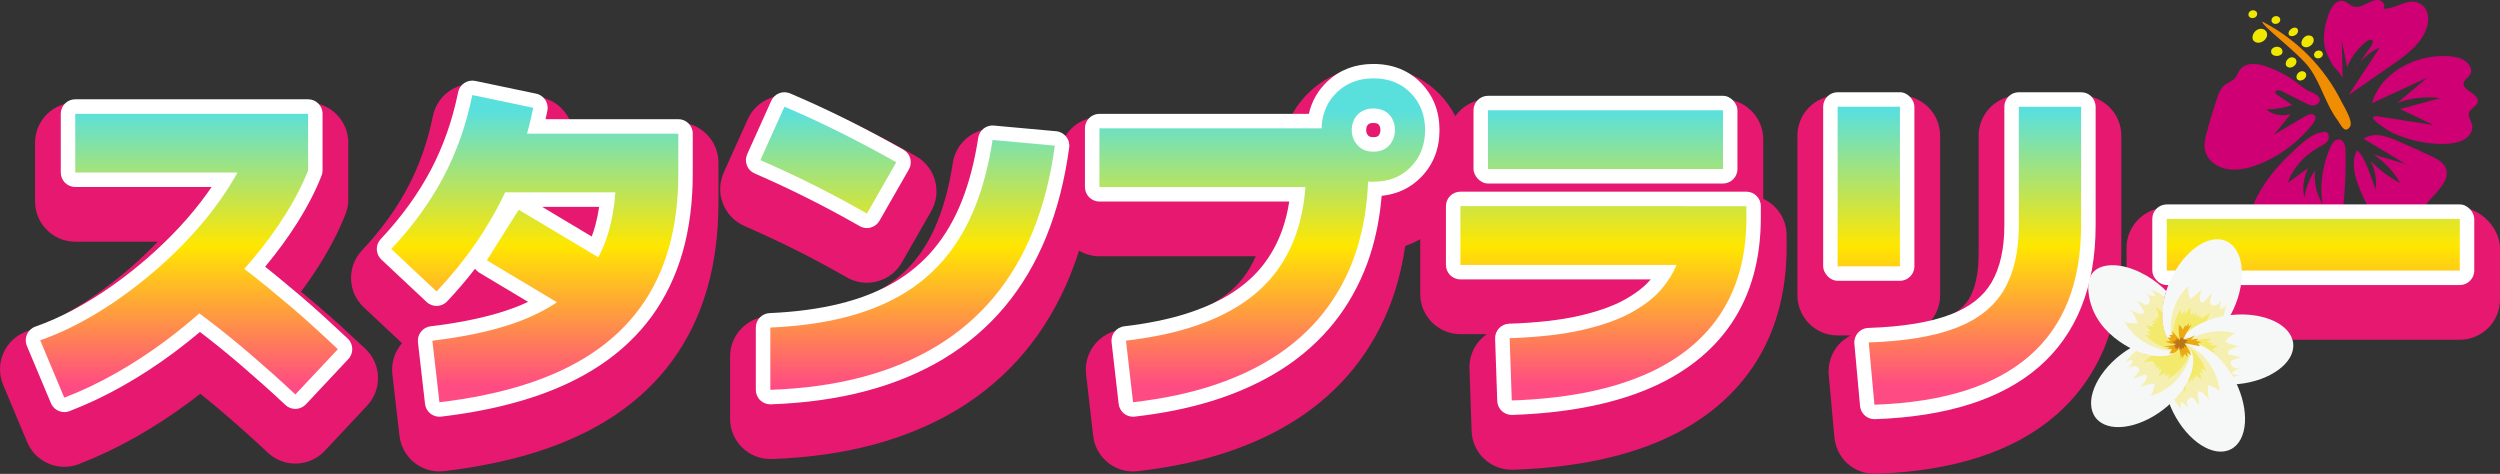 <?xml version="1.0" encoding="UTF-8"?>
<svg id="_レイヤー_2" data-name="レイヤー 2" xmlns="http://www.w3.org/2000/svg" xmlns:xlink="http://www.w3.org/1999/xlink" viewBox="0 0 777.07 147.29">
  <rect x="0" y="0" width="777.07" height="147.29" fill="#333333" stroke="none"/>
  <defs>
    <style>
      .cls-1 {
        fill: #ce0074;
      }

      .cls-1, .cls-2, .cls-3, .cls-4, .cls-5, .cls-6, .cls-7, .cls-8, .cls-9, .cls-10, .cls-11, .cls-12, .cls-13, .cls-14, .cls-15, .cls-16, .cls-17, .cls-18, .cls-19, .cls-20 {
        stroke-width: 0px;
      }

      .cls-2 {
        fill: #f6f7f7;
      }

      .cls-3 {
        fill: #f3e96a;
      }

      .cls-4 {
        fill: url(#_名称未設定グラデーション_99-5);
      }

      .cls-5 {
        fill: #f08d00;
      }

      .cls-6 {
        fill: #f0e800;
      }

      .cls-7 {
        fill: url(#_名称未設定グラデーション_99-10);
      }

      .cls-8 {
        fill: #bc741a;
      }

      .cls-9 {
        fill: url(#_名称未設定グラデーション_99-4);
      }

      .cls-10 {
        fill: url(#_名称未設定グラデーション_99);
      }

      .cls-11 {
        fill: url(#_名称未設定グラデーション_99-6);
      }

      .cls-12 {
        fill: url(#_名称未設定グラデーション_99-3);
      }

      .cls-13 {
        fill: url(#_名称未設定グラデーション_99-9);
      }

      .cls-14 {
        fill: #e6186f;
      }

      .cls-15 {
        fill: url(#_名称未設定グラデーション_99-2);
      }

      .cls-16 {
        fill: #fff;
      }

      .cls-17 {
        fill: #eba913;
      }

      .cls-18 {
        fill: url(#_名称未設定グラデーション_99-8);
      }

      .cls-19 {
        fill: #f5f0b2;
      }

      .cls-20 {
        fill: url(#_名称未設定グラデーション_99-7);
      }
    </style>
    <linearGradient id="_名称未設定グラデーション_99" data-name="名称未設定グラデーション 99" x1="58.75" y1="120.06" x2="58.75" y2="34.54" gradientUnits="userSpaceOnUse">
      <stop offset="0" stop-color="#ff4b83"/>
      <stop offset=".51" stop-color="#ffe700"/>
      <stop offset="1" stop-color="#59e0dd"/>
    </linearGradient>
    <linearGradient id="_名称未設定グラデーション_99-2" data-name="名称未設定グラデーション 99" x1="166.22" y1="120.06" x2="166.22" y2="34.54" xlink:href="#_名称未設定グラデーション_99"/>
    <linearGradient id="_名称未設定グラデーション_99-3" data-name="名称未設定グラデーション 99" x1="283.65" y1="120.06" x2="283.65" y2="34.54" xlink:href="#_名称未設定グラデーション_99"/>
    <linearGradient id="_名称未設定グラデーション_99-4" data-name="名称未設定グラデーション 99" x1="257.47" y1="120.06" x2="257.47" y2="34.54" xlink:href="#_名称未設定グラデーション_99"/>
    <linearGradient id="_名称未設定グラデーション_99-5" data-name="名称未設定グラデーション 99" x1="392.33" y1="120.06" x2="392.33" y2="34.54" xlink:href="#_名称未設定グラデーション_99"/>
    <linearGradient id="_名称未設定グラデーション_99-6" data-name="名称未設定グラデーション 99" x1="499.03" y1="120.06" x2="499.03" y2="34.54" xlink:href="#_名称未設定グラデーション_99"/>
    <linearGradient id="_名称未設定グラデーション_99-7" data-name="名称未設定グラデーション 99" x1="498.37" y1="120.06" x2="498.37" y2="34.54" xlink:href="#_名称未設定グラデーション_99"/>
    <linearGradient id="_名称未設定グラデーション_99-8" data-name="名称未設定グラデーション 99" x1="580.87" y1="120.06" x2="580.87" y2="34.54" xlink:href="#_名称未設定グラデーション_99"/>
    <linearGradient id="_名称未設定グラデーション_99-9" data-name="名称未設定グラデーション 99" x1="613.87" y1="120.06" x2="613.87" y2="34.54" xlink:href="#_名称未設定グラデーション_99"/>
    <linearGradient id="_名称未設定グラデーション_99-10" data-name="名称未設定グラデーション 99" x1="719.03" y1="120.06" x2="719.03" y2="34.54" xlink:href="#_名称未設定グラデーション_99"/>
  </defs>
  <g id="title_stamp">
    <g>
      <path class="cls-5" d="M703.24,6.72c10.69,5.53,19.29,14.27,24.56,24.87.66,1.33,3.68,6.11,2.68,7.72-1.66,2.65-3.02-.79-3.9-1.96-3.63-4.84-5.09-11.08-8.64-16.1-3.37-4.77-15.44-13.55-14.7-14.53Z"/>
      <g>
        <path class="cls-1" d="M703.55,20.4c-2.31-.72-5.39-1-7.1,1.02-.82.98-1.11,2.29-2.04,3.17-.76.72-1.82,1.03-2.68,1.64-1.44,1.04-2.08,2.79-2.62,4.41-.59,1.78-1.19,3.56-1.73,5.36-.48,1.6-.92,3.2-1.36,4.8-.46,1.67-.92,3.39-.78,5.04.3,3.5,3.37,6.05,6.9,6.69,3.52.64,7.38-.34,10.91-1.84,6.06-2.59,11.56-6.79,15.66-11.96.7-.88,1.36-2.13.71-2.87-.69-.77-2.09-.2-3.11.39-3.15,1.86-6.31,3.72-9.46,5.58,1.71-2.12,3.43-4.25,5.14-6.37-2.72.81-5.66.23-7.55-1.47,2.68.02,5.42-.44,8.06-1.35-1.56-1.05-3.11-2.09-4.67-3.14-.32-.22-.68-.52-.58-.92.17-.69,1.22-.6,1.83-.3,2.59,1.29,5.18,2.59,7.77,3.88,1.11.55,2.66,1.03,3.63.05,1.55-1.57-.44-2.92-1.61-3.38-1.73-.67-2.69-1.3-4.15-2.49-3.25-2.64-7.04-4.67-11.17-5.96Z"/>
        <path class="cls-1" d="M724.17,3.58c.67-1.56,1.9-3.31,3.57-3.35,1.58-.03,2.52,1.53,4.01,1.87,1.23.28,2.59-.33,3.81-.95,1.22-.62,2.53-1.28,3.81-1.13,1.27.15,2.26,1.59,1.46,2.68,3.22.21,6.51-2.55,9.69-2.16,1.9.24,3.37,1.64,3.93,3.37.56,1.73.28,3.74-.47,5.58-1.9,4.62-6.42,7.89-10.68,10.84-4.43,3.07-8.86,6.14-13.29,9.2,3.24-4.94,6.49-9.88,9.73-14.82-3.35,1.49-6.26,4.13-8.03,7.28,1.77-2.56,3.54-5.11,5.31-7.67.4-.57.79-1.37.35-1.8-.46-.46-1.34-.02-1.92.44-2.64,2.11-4.72,4.9-5.9,7.92-.55-2.76-1.11-5.51-1.66-8.27.08,3.94.16,7.88.25,11.83-.02-1.06-2.71-3.48-3.28-4.55-.75-1.42-1.68-3.13-2.1-4.7-.95-3.57-.14-8,1.41-11.62Z"/>
        <path class="cls-1" d="M701.8,60.63c-1.05,1.92-1.98,4.07-1.54,6.03.45,2.01,2.23,3.31,3.92,4.47,3.68,2.52,7.42,5.07,11.82,6.39,2.84.85,6.41,1,8.83-1.15,1.97-1.75,2.51-4.43,2.86-6.86,1.08-7.58,1.55-15.16,1.38-22.65-.04-1.65-.66-3.77-2.39-3.49-1.17.19-1.92,1.42-2.39,2.51-2.46,5.65-3.3,11.78-2.4,17.45-1.87-2.98-2.69-6.66-2.32-10.37-1.74,2.61-2.89,5.54-3.3,8.49-.7-2.94-.28-6.26,1.18-9.21-2.13,1.54-4.25,3.08-6.37,4.62,1.5-4.42,4.74-8.05,8.81-10.62,1.5-.94,4.4-1.88,3.93-4.07-.35-1.6-1.26-1.23-2.67-.96-3.33.63-8.04,5.45-10.37,7.72-3.58,3.47-6.63,7.44-8.97,11.72Z"/>
        <path class="cls-1" d="M736.67,65.44c1.17,2.17,3.06,4.47,5.73,4.01,2.75-.47,4.71-3.68,7.46-4.03.67-.08,1.35.02,2.01-.19.86-.26,1.52-.98,2.13-1.66,1.02-1.14,2.04-2.28,3.06-3.42,1.83-2.05,3.8-4.49,3.44-6.95-.34-2.33-2.64-3.63-4.75-4.65-3.73-1.79-7.51-3.49-11.35-5.11-3-1.27-6.77-2.39-9.72-.3,4.34,2.6,8.68,5.21,13.02,7.81-3.35-.98-6.7-1.97-10.06-2.95,3.51,2.21,6.39,5.27,8.36,8.87-3.41-1.82-6.5-4.12-9.17-6.82,1.39,2.63,1.97,5.72,1.67,8.85-1.6-3.54-2.98-9.67-5.83-12.17-3.17,5.21,1.79,14.58,4.01,18.7Z"/>
        <path class="cls-1" d="M759.43,44.73c2.25-.03,4.55-.29,6.38-1.3,1.82-1.01,3.05-2.91,2.54-4.81-.31-1.16-1.23-2.3-.96-3.42.37-1.55,2.83-2.28,2.8-3.88-.04-2.2-4.6-3.18-4.46-5.37.08-1.14,1.46-1.77,2.06-2.76.84-1.39-.1-3.31-1.67-4.33s-3.58-1.33-5.48-1.42c-10.84-.48-20.94,5.84-23.39,14.64,5.74-2.64,11.48-5.29,17.22-7.93-3.11,2.62-6.23,5.23-9.34,7.85,4.09-1.56,8.78-2.09,13.4-1.51-4.17,1.14-8.34,2.28-12.52,3.42,3.48,1.65,6.95,3.31,10.43,4.96-5.62-.88-11.23-1.75-16.85-2.63-5.91-.92,3.19,4.68,4.38,5.21,4.86,2.15,10.17,3.35,15.47,3.29Z"/>
      </g>
      <g>
        <path class="cls-6" d="M714.02,24.6c-.17-.19-.23-.46-.22-.74.03-.67.52-1.37,1.19-1.63.67-.26,1.46-.02,1.73.56.68,1.45-1.61,3.02-2.7,1.81Z"/>
        <path class="cls-6" d="M715.61,14.18c-.21-.24-.28-.58-.26-.93.06-.85.69-1.74,1.53-2.09.84-.35,1.82-.06,2.15.66.81,1.82-2.09,3.86-3.42,2.35Z"/>
        <path class="cls-6" d="M700.47,12.64c-.26-.28-.35-.69-.33-1.1.05-1,.78-2.04,1.78-2.43,1-.39,2.18-.04,2.58.83,1.02,2.17-2.4,4.51-4.03,2.7Z"/>
        <path class="cls-6" d="M710.71,20.53c-.19-.21-.25-.51-.24-.81.03-.73.57-1.5,1.3-1.78.73-.29,1.6-.03,1.9.61.75,1.59-1.76,3.31-2.96,1.98Z"/>
        <path class="cls-6" d="M705.93,15.81c.1-.75,1-1.28,1.77-1.29.69,0,1.37.32,1.63.91,1.03,2.38-3.72,2.69-3.4.37Z"/>
        <path class="cls-6" d="M711.41,9.98c.19-.69.99-1.28,1.63-1.38.57-.09,1.08.13,1.21.64.52,2.05-3.42,2.89-2.84.74Z"/>
        <path class="cls-6" d="M699.07,5.15c-.31-.42-.26-1.11.17-1.53.87-.85,2.46-.35,2.36.79-.11,1.25-1.89,1.61-2.53.74Z"/>
        <path class="cls-6" d="M719.47,17.66c-.31-.42-.26-1.11.17-1.53.87-.85,2.46-.35,2.36.79-.11,1.25-1.89,1.61-2.53.74Z"/>
        <path class="cls-6" d="M706.24,6.96c-.31-.42-.26-1.11.17-1.53.87-.85,2.46-.35,2.36.79-.11,1.25-1.89,1.61-2.53.74Z"/>
      </g>
    </g>
    <path class="cls-14" d="M19.98,145.1c1.53,0,3.04-.28,4.48-.83,5.9-2.27,11.85-5.08,17.68-8.38,5.74-3.25,11.4-6.94,16.83-10.98,1.1-.82,2.19-1.65,3.29-2.51.23.19.47.38.7.56,2.21,1.78,4.43,3.63,6.59,5.48,2.18,1.87,4.47,3.87,6.8,5.95,2.27,2.02,4.6,4.15,6.9,6.32,2.44,2.29,5.64,3.48,8.96,3.38,3.34-.11,6.43-1.51,8.72-3.94l13.2-14.08c4.7-5.02,4.45-12.94-.56-17.65-2.5-2.35-5.05-4.71-7.58-7.02-2.56-2.33-5.13-4.59-7.65-6.73-1.62-1.37-3.21-2.71-4.77-4,2.06-2.77,3.97-5.56,5.73-8.35,3.34-5.31,6.06-10.62,8.09-15.77.58-1.46.87-3.01.87-4.58v-17.6c0-6.89-5.61-12.5-12.5-12.5H23.39c-6.89,0-12.5,5.61-12.5,12.5v18.26c0,6.89,5.61,12.5,12.5,12.5h25.61c-2.64,2.78-5.46,5.48-8.41,8.04-3.35,2.91-6.88,5.68-10.5,8.24-3.57,2.52-7.25,4.8-10.95,6.78-3.59,1.92-7.22,3.53-10.78,4.78-3.24,1.14-5.9,3.59-7.29,6.72-1.39,3.13-1.43,6.75-.1,9.92l7.48,17.82c1.96,4.65,6.48,7.66,11.53,7.66Z"/>
    <path class="cls-14" d="M124.97,106.67c-2.23,2.56-3.43,6.01-3.01,9.64l2.2,19.14c.38,3.28,2.08,6.33,4.66,8.38,2.2,1.74,4.95,2.7,7.75,2.7.48,0,.97-.03,1.47-.09,10.64-1.26,20.42-3.3,29.06-6.06,8.99-2.87,17.04-6.65,23.92-11.24,7.14-4.76,13.2-10.52,18.01-17.11,4.81-6.59,8.45-14.15,10.83-22.47,2.29-8.02,3.45-16.93,3.45-26.48v-12.54c0-6.89-5.61-12.5-12.5-12.5h-33.44c-1.48-3.83-4.81-6.87-9.1-7.76l-18.9-3.96c-3.24-.68-6.68-.03-9.45,1.79,0,0,0,0,0,0-2.76,1.82-4.72,4.72-5.37,7.96-1.59,7.89-4.19,15.29-7.72,22.01-3.57,6.78-8.39,13.43-14.33,19.76-2.29,2.44-3.49,5.62-3.38,8.96.11,3.34,1.51,6.43,3.94,8.72l11.9,11.16Z"/>
    <path class="cls-14" d="M231.37,70.25c5.34,2.32,10.72,4.83,16,7.47,5.24,2.62,10.58,5.48,15.88,8.52,1.89,1.08,4.04,1.65,6.21,1.65,1.11,0,2.21-.15,3.28-.44,3.22-.88,5.91-2.96,7.57-5.85l9.13-15.95c1.64-2.87,2.08-6.34,1.2-9.53-.88-3.19-3.04-5.95-5.91-7.57-5.82-3.29-11.82-6.48-17.82-9.48-6.01-3-12.13-5.83-18.19-8.41-6.21-2.64-13.52.22-16.29,6.37l-7.48,16.61c-1.36,3.03-1.46,6.54-.26,9.64,0,0,0,0,0,0,1.2,3.1,3.63,5.63,6.68,6.96Z"/>
    <path class="cls-14" d="M452.33,36.05c-1.26-2.49-2.91-4.78-4.91-6.84-5.32-5.45-12.43-8.33-20.55-8.33-7.62,0-14.44,2.62-19.72,7.57-2.49,2.34-4.47,5-5.93,7.94h-59.49c-4.45,0-8.35,2.34-10.56,5.85-.71-.19-1.43-.34-2.16-.41l-19.33-1.76c-6.59-.63-12.52,4.01-13.52,10.56-1.03,6.74-2.59,12.77-4.65,17.95-1.92,4.83-4.38,9.07-7.29,12.58-2.83,3.41-6.28,6.32-10.25,8.65-4.18,2.46-9.14,4.41-14.73,5.8-5.94,1.48-12.78,2.39-20.35,2.72-6.71.29-11.96,5.78-11.96,12.49v19.36c0,3.38,1.39,6.65,3.82,8.99,2.34,2.26,5.43,3.51,8.68,3.51.15,0,.3,0,.44,0,11.3-.4,21.81-1.87,31.25-4.37,9.68-2.56,18.55-6.25,26.35-10.94,7.97-4.8,15-10.79,20.89-17.79,5.85-6.96,10.67-15.08,14.34-24.14.98-2.42,1.88-4.94,2.7-7.52,1.86,1.1,4.02,1.74,6.34,1.74h48.56c-1.07,2.52-2.44,4.84-4.08,6.92-2.01,2.55-4.62,4.85-7.73,6.83-3.39,2.16-7.53,4.01-12.28,5.5-5.06,1.59-11,2.79-17.67,3.58-6.83.8-11.75,7.01-10.96,13.84l2.2,19.14c.72,6.31,6.06,11.07,12.41,11.07.47-.02.95-.03,1.44-.08,10.44-1.2,20.02-3.26,28.46-6.14,8.68-2.96,16.48-6.82,23.17-11.46,6.87-4.77,12.75-10.46,17.47-16.9,4.71-6.42,8.35-13.62,10.84-21.4,1.43-4.46,2.5-9.18,3.21-14.11,1.63-.56,3.19-1.27,4.67-2.11v17.03c0,6.89,5.61,12.5,12.5,12.5h8.16c-.72.5-1.38,1.08-1.99,1.73-2.29,2.44-3.48,5.63-3.37,8.97l.66,19.36c.23,6.77,5.71,12.08,12.49,12.08h.31s.07,0,.1,0c17.18-.56,32.07-3.37,44.25-8.35,13.13-5.37,23.31-13.31,30.27-23.6,6.97-10.32,10.5-22.87,10.5-37.3v-3.63c0-5.02-2.99-9.35-7.27-11.34,0-.07.01-.14.01-.21v-18.26c0-6.89-5.61-12.5-12.5-12.5h-73.04c-4.2,0-7.91,2.09-10.18,5.27ZM426.76,49.68l-.17-.15s0,0,0,0l.17.15s0,0,0,0ZM426.69,49.41c.07-.06.15-.12.22-.16.08.05.15.1.2.15,0,.02-.02.03-.03.04-.05.05-.11.11-.18.15-.07-.05-.14-.11-.21-.18ZM426.81,49.73s0,0,.01,0l1.63,1.45-1.64-1.45Z"/>
    <path class="cls-14" d="M646.87,29.67h-19.36c-6.89,0-12.5,5.61-12.5,12.5v36.85c0,5.76-1,10.52-2.9,13.74-1.64,2.8-4.38,4.86-8.62,6.49-1.23.47-2.59.9-4.04,1.28,2.22-2.26,3.59-5.35,3.59-8.76v-49.61c0-6.89-5.61-12.5-12.5-12.5h-19.36c-6.89,0-12.5,5.61-12.5,12.5v49.61c0,6.89,5.61,12.5,12.5,12.5h4.07c-1.41.71-2.69,1.67-3.75,2.87-2.27,2.57-3.39,6-3.08,9.41l1.76,19.36c.59,6.48,5.94,11.37,12.45,11.37.15,0,.3,0,.43,0,24.09-.83,42.87-6.92,55.81-18.1,13.6-11.75,20.5-28.62,20.5-50.16v-36.85c0-6.89-5.61-12.5-12.5-12.5Z"/>
    <rect class="cls-14" x="660.99" y="64.54" width="116.08" height="41.06" rx="12.5" ry="12.5"/>
    <path class="cls-16" d="M19.98,128.1c.54,0,1.08-.1,1.61-.3,5.53-2.12,11.12-4.77,16.61-7.87,5.45-3.08,10.83-6.59,15.98-10.43,2.68-2,5.35-4.12,7.97-6.32,1.93,1.47,3.88,3,5.82,4.56,2.28,1.84,4.55,3.73,6.77,5.63,2.23,1.91,4.56,3.95,6.92,6.05,2.34,2.08,4.71,4.26,7.06,6.46.87.82,2.01,1.26,3.22,1.22,1.19-.04,2.32-.55,3.14-1.42l13.2-14.08c1.7-1.81,1.61-4.65-.2-6.36-2.47-2.32-4.99-4.65-7.48-6.93-2.5-2.27-5-4.47-7.43-6.54-2.49-2.11-4.96-4.17-7.32-6.1-1.13-.92-2.28-1.85-3.44-2.76,3.79-4.55,7.19-9.21,10.12-13.85,3.07-4.88,5.57-9.74,7.42-14.45.21-.52.31-1.08.31-1.65v-17.6c0-2.49-2.01-4.5-4.5-4.5H23.39c-2.49,0-4.5,2.01-4.5,4.5v18.26c0,2.49,2.01,4.5,4.5,4.5h42.38c-.52.76-1.05,1.52-1.59,2.27-2.45,3.4-5.26,6.81-8.34,10.13-3.11,3.35-6.47,6.61-9.99,9.67-3.55,3.08-7.29,6.02-11.14,8.74-3.83,2.71-7.8,5.16-11.79,7.3-3.95,2.12-7.96,3.89-11.91,5.28-1.17.41-2.12,1.29-2.62,2.42-.5,1.13-.52,2.42-.04,3.57l7.48,17.82c.72,1.72,2.39,2.76,4.15,2.76Z"/>
    <path class="cls-16" d="M144.33,25.79c-1,.66-1.7,1.69-1.93,2.87-1.74,8.63-4.59,16.76-8.48,24.15-3.9,7.42-9.14,14.66-15.58,21.51-.82.87-1.26,2.03-1.22,3.22s.55,2.32,1.42,3.14l14.08,13.2c1.81,1.69,4.64,1.61,6.35-.19,3.1-3.28,6-6.67,8.69-10.16.36.5.82.92,1.35,1.25l15.14,9.05c-2.94,1.38-6.2,2.59-9.74,3.61-5.93,1.72-12.85,3.06-20.56,3.98-2.46.29-4.22,2.52-3.94,4.98l2.2,19.14c.14,1.19.74,2.27,1.68,3.02.8.63,1.78.97,2.79.97.18,0,.35-.01.53-.03,10.14-1.2,19.42-3.13,27.57-5.74,8.28-2.64,15.65-6.1,21.92-10.28,6.36-4.24,11.74-9.34,15.99-15.17,4.25-5.83,7.48-12.54,9.6-19.95,2.08-7.3,3.14-15.47,3.14-24.28v-12.54c0-2.49-2.01-4.5-4.5-4.5h-41.25c.2-.88.39-1.76.56-2.64.49-2.42-1.07-4.79-3.49-5.29l-18.92-3.96c-1.18-.25-2.4-.01-3.4.65ZM186.24,64.29c-.31,2.05-.71,3.99-1.21,5.81-.32,1.17-.69,2.31-1.1,3.42l-15.43-9.23h17.74Z"/>
    <path class="cls-16" d="M293.34,111.5c7.21-4.34,13.57-9.76,18.89-16.08,5.3-6.31,9.69-13.71,13.05-22,3.31-8.19,5.69-17.46,7.05-27.54.17-1.22-.17-2.45-.94-3.41-.77-.96-1.89-1.57-3.11-1.68l-19.36-1.76c-2.37-.23-4.5,1.45-4.86,3.8-1.12,7.33-2.84,13.96-5.12,19.7-2.23,5.62-5.12,10.57-8.58,14.74-3.42,4.12-7.58,7.63-12.35,10.44-4.85,2.85-10.51,5.09-16.85,6.66-6.46,1.61-13.84,2.6-21.93,2.95-2.41.1-4.3,2.09-4.3,4.5v19.36c0,1.22.5,2.39,1.38,3.24.84.81,1.96,1.26,3.12,1.26.05,0,.11,0,.16,0,10.7-.38,20.62-1.76,29.48-4.11,8.95-2.37,17.12-5.76,24.27-10.06Z"/>
    <path class="cls-16" d="M232.15,51.41c.43,1.12,1.3,2.03,2.4,2.5,5.48,2.38,10.99,4.95,16.39,7.65,5.38,2.69,10.85,5.63,16.28,8.73.69.39,1.46.6,2.24.6.4,0,.79-.05,1.18-.16,1.15-.31,2.13-1.07,2.73-2.11l9.13-15.95c.6-1.04.75-2.27.43-3.43-.32-1.16-1.08-2.14-2.13-2.72-5.73-3.23-11.6-6.36-17.47-9.29-5.85-2.92-11.82-5.68-17.74-8.2-2.25-.96-4.86.06-5.86,2.29l-7.48,16.61c-.49,1.1-.53,2.35-.09,3.47Z"/>
    <path class="cls-16" d="M337.23,39.88v18.26c0,2.49,2.01,4.5,4.5,4.5h59c-.48,3.12-1.21,6.09-2.19,8.85-1.44,4.06-3.48,7.77-6.05,11.04-2.57,3.25-5.84,6.15-9.72,8.62-3.98,2.53-8.75,4.67-14.17,6.38-5.54,1.74-11.97,3.05-19.14,3.89-2.46.29-4.23,2.52-3.95,4.98l2.2,19.14c.26,2.29,2.21,3.99,4.46,3.99.17,0,.34,0,.52-.03,9.88-1.13,18.89-3.07,26.79-5.77,7.98-2.72,15.11-6.24,21.19-10.46,6.14-4.26,11.38-9.33,15.58-15.06,4.19-5.72,7.45-12.15,9.68-19.11,1.81-5.64,2.99-11.76,3.53-18.23,4.86-.5,8.97-2.44,12.24-5.79,3.81-3.9,5.74-8.82,5.74-14.64s-1.93-10.74-5.74-14.64c-3.84-3.93-8.82-5.92-14.83-5.92-5.63,0-10.43,1.82-14.25,5.4-2.96,2.78-4.9,6.17-5.79,10.11h-65.1c-2.49,0-4.5,2.01-4.5,4.5ZM428.45,42.17c-.11.13-.42.47-1.59.47-1.1,0-1.41-.34-1.58-.52-.45-.49-.63-.98-.63-1.69,0-.94.3-1.39.59-1.7.16-.17.49-.51,1.62-.51,1.21,0,1.53.35,1.63.46.29.32.58.77.58,1.75,0,.73-.19,1.25-.62,1.74Z"/>
    <rect class="cls-16" x="458.01" y="29.78" width="82.04" height="27.26" rx="4.5" ry="4.5"/>
    <path class="cls-16" d="M449.43,64.08v18.26c0,2.49,2.01,4.5,4.5,4.5h59.16s-.04.05-.06.07c-1.88,2.21-4.58,4.31-8.05,6.24-3.57,1.98-8.3,3.67-14.06,4.99-5.89,1.36-13.25,2.19-21.85,2.47-1.19.04-2.32.55-3.14,1.42s-1.25,2.03-1.21,3.23l.66,19.36c.08,2.43,2.08,4.35,4.49,4.35.05,0,.1,0,.15,0,16.23-.53,30.19-3.14,41.49-7.76,11.64-4.76,20.61-11.71,26.67-20.68,6.06-8.97,9.13-20.01,9.13-32.82v-3.63c0-2.49-2.01-4.5-4.5-4.5h-88.88c-2.49,0-4.5,2.01-4.5,4.5Z"/>
    <rect class="cls-16" x="566.69" y="28.67" width="28.36" height="58.61" rx="4.5" ry="4.5"/>
    <path class="cls-16" d="M651.37,33.17c0-2.49-2.01-4.5-4.5-4.5h-19.36c-2.49,0-4.5,2.01-4.5,4.5v36.85c0,7.29-1.35,13.28-4,17.79-2.57,4.38-6.71,7.62-12.64,9.91-6.36,2.45-14.98,3.86-25.64,4.21-1.24.04-2.41.59-3.23,1.52-.82.93-1.22,2.15-1.11,3.39l1.76,19.36c.21,2.33,2.16,4.09,4.48,4.09.05,0,.1,0,.16,0,22.22-.77,39.33-6.2,50.86-16.16,11.76-10.16,17.73-25,17.73-44.1v-36.85Z"/>
    <rect class="cls-16" x="668.99" y="63.54" width="100.08" height="25.06" rx="4.5" ry="4.5"/>
    <g>
      <path class="cls-10" d="M90.27,95.21c-2.42-2.05-4.84-4.07-7.26-6.05-2.37-1.94-4.73-3.8-7.09-5.59.9-1.01,1.78-2.02,2.64-3.04,3.85-4.58,7.24-9.2,10.17-13.86,2.93-4.66,5.28-9.22,7.04-13.7v-17.6H23.39v18.26h50.43c-1.71,3.09-3.69,6.23-5.99,9.41-2.57,3.56-5.46,7.08-8.69,10.56-3.23,3.48-6.67,6.82-10.34,10.01-3.67,3.19-7.5,6.2-11.49,9.02-4,2.82-8.08,5.35-12.27,7.59-4.18,2.24-8.36,4.09-12.54,5.56l7.48,17.82c5.35-2.05,10.69-4.58,16-7.59,5.32-3.01,10.49-6.38,15.51-10.12,3.6-2.68,7.09-5.51,10.46-8.48.7.52,1.38,1.02,2.08,1.55,2.24,1.69,4.49,3.45,6.76,5.28,2.27,1.83,4.57,3.74,6.88,5.72,2.31,1.98,4.64,4.01,6.99,6.1,2.35,2.09,4.73,4.27,7.15,6.55l13.2-14.08c-2.49-2.35-4.97-4.64-7.43-6.88-2.46-2.24-4.89-4.38-7.31-6.44Z"/>
      <path class="cls-15" d="M165.73,33.5l-18.92-3.96c-1.83,9.09-4.8,17.54-8.91,25.36-4.11,7.81-9.53,15.31-16.28,22.49l14.08,13.2c8.96-9.46,16.06-19.73,21.32-30.8h34.25c-.3,4.14-.92,7.97-1.88,11.5-.85,3.12-2,6.01-3.43,8.68l-24.73-14.78-9.9,15.73,21.78,13.02c-.45.3-.9.61-1.37.9-4.51,2.82-9.86,5.13-16.06,6.93-6.2,1.8-13.29,3.17-21.29,4.12l2.2,19.14c9.9-1.17,18.81-3.03,26.73-5.56,7.92-2.53,14.85-5.77,20.79-9.73,5.94-3.96,10.89-8.65,14.85-14.08,3.96-5.43,6.93-11.61,8.91-18.54,1.98-6.93,2.97-14.61,2.97-23.04v-12.54h-47.01c.73-2.64,1.37-5.31,1.92-8.03Z"/>
      <path class="cls-12" d="M303.12,64.19c-2.42,6.09-5.52,11.4-9.29,15.95-3.78,4.55-8.29,8.36-13.53,11.44-5.24,3.08-11.26,5.46-18.04,7.15-6.78,1.69-14.39,2.71-22.82,3.08v19.36c10.41-.37,19.91-1.69,28.49-3.96s16.28-5.46,23.1-9.57c6.82-4.11,12.74-9.15,17.76-15.12,5.02-5.98,9.13-12.91,12.32-20.79,3.19-7.88,5.44-16.7,6.76-26.46l-19.36-1.76c-1.17,7.7-2.97,14.59-5.39,20.68Z"/>
      <path class="cls-9" d="M269.46,66.39l9.13-15.95c-5.72-3.23-11.48-6.29-17.27-9.19-5.79-2.9-11.62-5.59-17.49-8.08l-7.48,16.61c5.57,2.42,11.11,5,16.61,7.75s11,5.7,16.5,8.85Z"/>
      <path class="cls-4" d="M426.87,24.37c-4.47,0-8.2,1.39-11.17,4.18-2.97,2.79-4.6,6.34-4.89,10.67v.66h-69.08v18.26h64.02c-.37,5.35-1.36,10.3-2.97,14.85-1.61,4.55-3.87,8.65-6.76,12.32-2.9,3.67-6.51,6.88-10.83,9.62-4.33,2.75-9.41,5.04-15.24,6.88s-12.49,3.19-19.96,4.07l2.2,19.14c9.61-1.1,18.22-2.95,25.85-5.56,7.63-2.6,14.32-5.9,20.08-9.9,5.76-4,10.6-8.67,14.52-14.03,3.92-5.35,6.93-11.29,9.02-17.82,2.09-6.53,3.28-13.64,3.58-21.34.29.07.57.11.82.11h.83c4.77,0,8.63-1.52,11.61-4.57,2.97-3.04,4.46-6.88,4.46-11.5s-1.49-8.45-4.46-11.49c-2.97-3.04-6.84-4.57-11.61-4.57ZM431.82,45.16c-1.17,1.32-2.82,1.98-4.95,1.98s-3.68-.66-4.89-1.98-1.82-2.9-1.82-4.73.61-3.5,1.82-4.78c1.21-1.28,2.84-1.93,4.89-1.93s3.78.64,4.95,1.93c1.17,1.28,1.76,2.88,1.76,4.78s-.59,3.41-1.76,4.73Z"/>
      <rect class="cls-11" x="462.51" y="34.28" width="73.04" height="18.26"/>
      <path class="cls-20" d="M523.45,64.08h-69.52v18.26h67.16c-1,2.53-2.54,5.02-4.62,7.48-2.24,2.64-5.33,5.06-9.29,7.26s-9.04,4.01-15.23,5.45c-6.2,1.43-13.77,2.29-22.71,2.58l.66,19.36c15.77-.51,29.08-2.99,39.93-7.42,10.85-4.44,19.07-10.78,24.64-19.03,5.57-8.25,8.36-18.35,8.36-30.3v-3.63h-19.36Z"/>
      <rect class="cls-18" x="571.19" y="33.17" width="19.36" height="49.61"/>
      <path class="cls-13" d="M627.51,70.03c0,8.14-1.54,14.83-4.62,20.07-3.08,5.24-8.05,9.19-14.91,11.83-6.86,2.64-15.9,4.14-27.12,4.51l1.76,19.36c21.27-.73,37.29-5.76,48.07-15.07,10.78-9.31,16.17-22.88,16.17-40.7v-36.85h-19.36v36.85Z"/>
      <rect class="cls-7" x="673.49" y="68.04" width="91.08" height="16.06"/>
    </g>
    <g>
      <g>
        <path class="cls-2" d="M694.27,96.03c-4.18,9.16-11.97,14.58-17.39,12.1-5.42-2.48-6.43-11.91-2.25-21.07,4.18-9.16,11.97-14.58,17.39-12.1,5.42,2.48,6.43,11.91,2.25,21.07Z"/>
        <path class="cls-19" d="M675.43,106.9c-1.92-6.24-.02-13.49,4.71-17.98-.11,1.37.12,2.77.67,4.03,1.33-.87,2.52-1.95,3.51-3.19-.38,1.03-.56,2.14-.51,3.24.02.39.12.86.49.98.38.13.74-.2,1.01-.49.66-.73,1.32-1.47,1.99-2.2.34,1.01-.76,2.16-.26,3.11.34.65,1.3.74,1.94.38.64-.36,1.03-1.03,1.4-1.67-.32,1-.38,2.07-.17,3.1.82-.45,1.52-1.11,2-1.92-.41.68-.57,2.08-.8,2.89-1.69,5.72-6.08,11.63-12.62,11.38-1.11-.04-2.32-.32-2.99-1.21"/>
        <path class="cls-3" d="M677.87,96.13c.06.55.11,1.09.17,1.64.45-.33.78-.83.91-1.38.12.39.25.78.37,1.17l1.52-2.08c0,.83.02,1.67.03,2.5.41-.23.72-.61.87-1.05.02.45.04.91.06,1.36.31-.39.62-.77.93-1.16-.01.46-.03.93-.04,1.39.27-.23.54-.47.8-.7.06.35.11.7.17,1.05.17-.19.33-.38.5-.57.03.24.06.48.09.71.19-.13.37-.25.56-.38.86-.39,1.64-.95,2.27-1.65-.55,1.31-1.1,2.62-1.64,3.93.91-.66,1.83-1.32,2.74-1.98-.44.81-.89,1.62-1.33,2.43.38-.33.76-.66,1.15-.99-.24.52-.48,1.04-.71,1.55.26-.14.51-.28.77-.43-.15.34-.3.69-.45,1.03.16,0,.32.01.48.02-.14.02-.23.22-.15.34.08.12.29.12.37,0-.81,1.27-1.16,2.19-2.36,3.22-1.15.97-2.53,1.68-4,2.02-1.47.34-3.02.32-4.48-.06-1.84-.47-2.01-1.05-2.09-2.9-.14-3.17.73-6.38,2.49-9.03Z"/>
      </g>
      <g>
        <path class="cls-2" d="M695.76,119.38c-10.02,1.03-18.63-2.94-19.24-8.87-.61-5.93,7.02-11.58,17.03-12.61,10.02-1.03,18.63,2.94,19.24,8.87.61,5.93-7.01,11.58-17.03,12.61Z"/>
        <path class="cls-19" d="M676.85,108.63c4.41-4.81,11.62-6.85,17.89-5.04-1.24.6-2.33,1.51-3.13,2.62,1.42.71,2.96,1.19,4.53,1.41-1.08.19-2.13.6-3.05,1.2-.33.21-.68.54-.6.92.08.39.55.54.94.62l2.9.6c-.7.81-2.25.44-2.81,1.34-.39.63.02,1.5.66,1.87.64.37,1.42.37,2.15.36-1.02.23-1.98.73-2.76,1.42.8.48,1.73.74,2.66.75-.8,0-2.08.57-2.9.77-5.79,1.43-13.11.64-16.2-5.12-.53-.98-.89-2.16-.47-3.19"/>
        <path class="cls-3" d="M687.37,105.29c-.44.32-.89.65-1.33.97.52.22,1.11.25,1.65.09-.27.3-.55.61-.82.91.85.09,1.71.17,2.56.26-.71.43-1.43.86-2.14,1.29.4.23.89.31,1.35.22-.38.25-.76.49-1.14.74.49.07.98.15,1.47.22-.41.22-.81.44-1.22.67.34.11.68.22,1.01.34-.27.23-.55.45-.82.68.25.05.5.09.75.14-.19.15-.38.29-.57.44.2.1.41.19.61.29.77.55,1.65.93,2.57,1.13-1.41.19-2.82.38-4.22.57,1.03.45,2.07.91,3.1,1.36-.92.03-1.85.06-2.77.08.48.16.96.32,1.43.49-.57.06-1.13.11-1.7.17.25.15.5.3.76.45-.37.04-.75.09-1.12.13.08.14.15.28.23.42-.09-.11-.3-.09-.37.04-.07.13.04.31.19.32-1.5-.05-2.48.11-3.97-.41-1.42-.5-2.73-1.33-3.76-2.42-1.04-1.09-1.8-2.44-2.22-3.89-.53-1.83-.11-2.26,1.44-3.27,2.66-1.72,5.88-2.6,9.05-2.42Z"/>
      </g>
      <g>
        <ellipse class="cls-2" cx="685.16" cy="123.36" rx="10.8" ry="18.23" transform="translate(17.54 320.68) rotate(-26.67)"/>
        <path class="cls-19" d="M678.85,106.7c6.07,2.41,10.53,8.43,11.06,14.94-1-.95-2.23-1.64-3.56-2-.16,1.58-.06,3.18.29,4.73-.57-.94-1.32-1.77-2.2-2.43-.31-.23-.75-.45-1.07-.24-.33.21-.31.7-.25,1.09.16.98.31,1.95.47,2.93-1-.36-1.21-1.95-2.26-2.15-.72-.14-1.39.55-1.51,1.28-.12.73.16,1.45.43,2.14-.58-.87-1.38-1.59-2.31-2.07-.17.92-.08,1.88.24,2.76-.28-.75-1.27-1.74-1.75-2.44-3.39-4.9-5.26-12.03-.97-16.97.73-.84,1.7-1.6,2.82-1.57"/>
        <path class="cls-3" d="M685.7,115.35c-.46-.3-.92-.6-1.38-.9-.02.56.16,1.13.5,1.57-.38-.15-.76-.3-1.14-.45.22.83.45,1.66.67,2.49-.66-.51-1.31-1.03-1.97-1.54-.08.46.02.95.27,1.34-.37-.27-.73-.54-1.1-.8.11.48.21.97.32,1.45-.35-.3-.7-.6-1.06-.9.01.36.03.71.04,1.07-.31-.18-.62-.35-.92-.53.04.25.09.5.13.75-.2-.13-.41-.25-.61-.38-.02.23-.04.45-.05.68-.24.91-.29,1.87-.14,2.81-.68-1.25-1.36-2.5-2.04-3.74-.06,1.13-.12,2.25-.17,3.38-.35-.85-.71-1.71-1.06-2.56.02.5.04,1.01.05,1.51-.25-.51-.51-1.02-.76-1.53-.05.29-.1.58-.15.86-.17-.33-.35-.67-.52-1-.1.12-.21.24-.31.36.07-.13-.02-.32-.17-.33-.15-.01-.28.15-.23.29-.48-1.42-.98-2.28-1.03-3.85-.04-1.51.28-3.02.93-4.38.65-1.36,1.64-2.55,2.85-3.45,1.52-1.14,2.08-.9,3.57.19,2.56,1.88,4.51,4.57,5.47,7.6Z"/>
      </g>
      <g>
        <ellipse class="cls-2" cx="665.86" cy="118.76" rx="18.23" ry="10.8" transform="translate(65.56 430.39) rotate(-37.55)"/>
        <path class="cls-19" d="M681.02,109.42c-1.22,6.41-6.3,11.93-12.58,13.68.74-1.16,1.19-2.5,1.29-3.88-1.58.15-3.14.54-4.59,1.17.82-.73,1.49-1.63,1.97-2.62.17-.35.3-.82.03-1.1-.27-.29-.75-.17-1.12-.04-.93.34-1.86.68-2.79,1.02.17-1.05,1.68-1.56,1.69-2.62,0-.74-.8-1.26-1.54-1.24-.74.02-1.4.43-2.02.82.75-.73,1.3-1.66,1.6-2.66-.93.01-1.86.27-2.66.76.68-.41,1.47-1.57,2.06-2.17,4.17-4.26,10.82-7.43,16.48-4.15.96.56,1.9,1.37,2.07,2.47"/>
        <path class="cls-3" d="M673.82,117.79l.62-1.53c-.55.08-1.08.37-1.45.79.07-.4.15-.8.22-1.21-.77.38-1.54.75-2.32,1.13.38-.74.76-1.48,1.14-2.22-.47.01-.92.2-1.26.52.19-.41.39-.82.58-1.23-.46.2-.91.39-1.37.59.23-.4.46-.81.69-1.21-.35.08-.69.16-1.04.25.12-.34.23-.67.35-1.01-.24.09-.47.18-.71.27.08-.22.17-.45.25-.67-.22.02-.45.05-.67.07-.94-.06-1.89.07-2.78.39,1.1-.9,2.2-1.8,3.29-2.71-1.12.16-2.23.31-3.35.47.77-.51,1.54-1.02,2.31-1.52-.49.11-.98.23-1.48.34.45-.35.9-.69,1.36-1.04-.29,0-.58.01-.88.02.29-.23.59-.47.88-.7-.14-.08-.28-.16-.41-.24.14.05.31-.08.29-.23-.01-.15-.2-.24-.33-.17,1.31-.74,2.05-1.4,3.59-1.74,1.47-.32,3.02-.3,4.47.09,1.46.39,2.81,1.13,3.93,2.14,1.41,1.28,1.28,1.87.49,3.54-1.36,2.86-3.64,5.3-6.43,6.81Z"/>
      </g>
      <path class="cls-2" d="M673.32,90.44c-.8-.81-1.66-1.59-2.58-2.33-4.25-3.41-10.92-6.56-16.48-5.45-1.5.3-2.96,1.04-3.89,2.25-1.27,1.64-1.42,3.89-1.2,5.96.62,5.78,3.58,10.48,8.04,14.08,7.55,6.07,16.54,7.55,20.53,3.5-.29-.09-.58-.19-.85-.31-4.76-2.17-6.12-9.69-3.56-17.69Z"/>
      <path class="cls-19" d="M672.8,92.29c-.55-.4-1.11-.77-1.67-1.11-.72-.43-2.04-.92-2.6-1.49.66.66,1.13,1.5,1.36,2.41-1.04-.05-2.07-.38-2.96-.93.53.51,1.08,1.06,1.28,1.77s-.13,1.62-.84,1.79c-1.04.25-1.88-1.11-2.95-1.02.55.82,1.1,1.64,1.64,2.47.22.33.44.76.23,1.1-.21.33-.69.31-1.07.23-1.08-.23-2.11-.67-3.01-1.3.96,1.27,1.71,2.69,2.23,4.19-1.36.22-2.77.1-4.07-.34,3.19,5.69,9.75,9.32,16.27,9l.51-.24c.22-.09.42-.22.6-.37-.29-.09-.58-.19-.86-.32-4.39-2-5.88-8.56-4.08-15.84Z"/>
      <g>
        <path class="cls-3" d="M672.08,96.96c-.73-.55-1.46-1.1-2.19-1.65.52.79.88,1.68,1.04,2.61.08.21.15.43.23.64-.24-.03-.48-.06-.71-.09.14.21.29.42.43.63-.35-.03-.71-.07-1.06-.1.16.32.32.63.48.95-.45-.13-.89-.26-1.34-.38.3.4.6.79.89,1.19-.44-.09-.89-.18-1.33-.27.39.25.68.65.8,1.1-.81-.2-1.62-.39-2.43-.59.55.66,1.1,1.32,1.64,1.99-.41.02-.82.05-1.23.07.5.26.9.7,1.11,1.22-.54-.08-1.09-.16-1.63-.24,2.13,2.36,5.03,3.99,8.13,4.64,1.32.27,2,.34,2.62-.29-.23-.07-.45-.16-.67-.26-3.42-1.56-5.08-5.89-4.8-11.17Z"/>
        <path class="cls-3" d="M672.05,94.73c.06.16.13.32.19.49.01-.09.02-.18.04-.27-.08-.07-.15-.14-.23-.21Z"/>
        <path class="cls-2" d="M672.25,95.22c-.08.59-.13,1.17-.16,1.75.41.3.81.61,1.22.91-.35-.89-.7-1.77-1.05-2.66Z"/>
      </g>
      <path class="cls-17" d="M673.71,104.96c.37-.02.74-.03,1.11-.05-.19-.26-.37-.52-.56-.79.39.06.79-.01,1.13-.19-.11-.38-.23-.77-.34-1.15.85.96,1.7,1.92,2.56,2.89-.39-1.54-.51-3.14-.35-4.72.54.39.98.92,1.25,1.53.23-.44.45-.88.68-1.33.16.03.28.19.26.35.32-.37.64-.74.96-1.11-.08.39-.16.79-.25,1.18.37-.23.74-.46,1.11-.68-1.04,1.42-1.93,2.95-2.64,4.56,1.27-.19,2.51-.61,3.63-1.26-.42.48-.83.97-1.25,1.45.72-.23,1.48-.33,2.24-.29-.2.29-.5.51-.84.61.64-.03,1.29.2,1.77.62-.35,0-.69.01-1.04.02.22.34.45.67.67,1.01-1.62-.31-3.24-.63-4.86-.94.89,1.16,1.61,2.45,2.14,3.82-.41-.33-.82-.65-1.22-.98.01.52.03,1.03.04,1.55-.25-.35-.51-.7-.76-1.05-.39.4-.65.94-.71,1.49-.08-.43-.16-.87-.24-1.3-.13.46-.25.91-.38,1.37.06-1.11-.14-2.24-.6-3.26-.42,1.1-1.73,1.78-2.87,1.5.26-.44.52-.87.77-1.31-.56-.07-1.09-.16-1.66-.19.35-.08.69-.21.99-.38-.65-.07-1.3-.19-1.93-.37,1.37.05,2.75-.17,4.05-.64-.57-.04-1.21,0-1.76-.13-.58-.14-1.15-.35-1.69-.62.53-.07,1.07-.15,1.6-.22-.35-.33-.69-.67-1.04-1Z"/>
      <path class="cls-8" d="M675.53,107.54c.31-.14.59-.34.82-.6-.44-.22-.84-.52-1.17-.89.38.04.75.09,1.13.13-.15-.17-.26-.37-.32-.59.2.1.39.2.59.3-.06-.26-.12-.52-.18-.78.24.16.47.32.71.48-.06-.18-.11-.35-.17-.53.19.29.39.59.58.88,0-.41.08-.82.23-1.21,0,.23,0,.45.01.68.06-.17.11-.33.17-.5.02.08.08.15.16.19.1-.14.21-.28.31-.42-.08.38.21.76.57.91.36.15.77.12,1.16.09-.23.15-.46.31-.68.46.21.09.42.17.62.26-.23,0-.45.05-.65.17.12.08.27.12.41.12-.29,0-.58.02-.87.02.3.4.54.85.71,1.33-.26-.17-.51-.34-.77-.51,0,.32-.06.64-.21.92-.16-.17-.32-.34-.47-.52,0,.33-.11.66-.29.93-.24-.4-.48-.81-.72-1.21,0,.45-.31.89-.74,1.03.1-.15.15-.34.15-.52-.22.09-.46.1-.69.04.1-.16.21-.32.31-.48-.24-.07-.49-.13-.73-.2Z"/>
    </g>
  </g>
</svg>